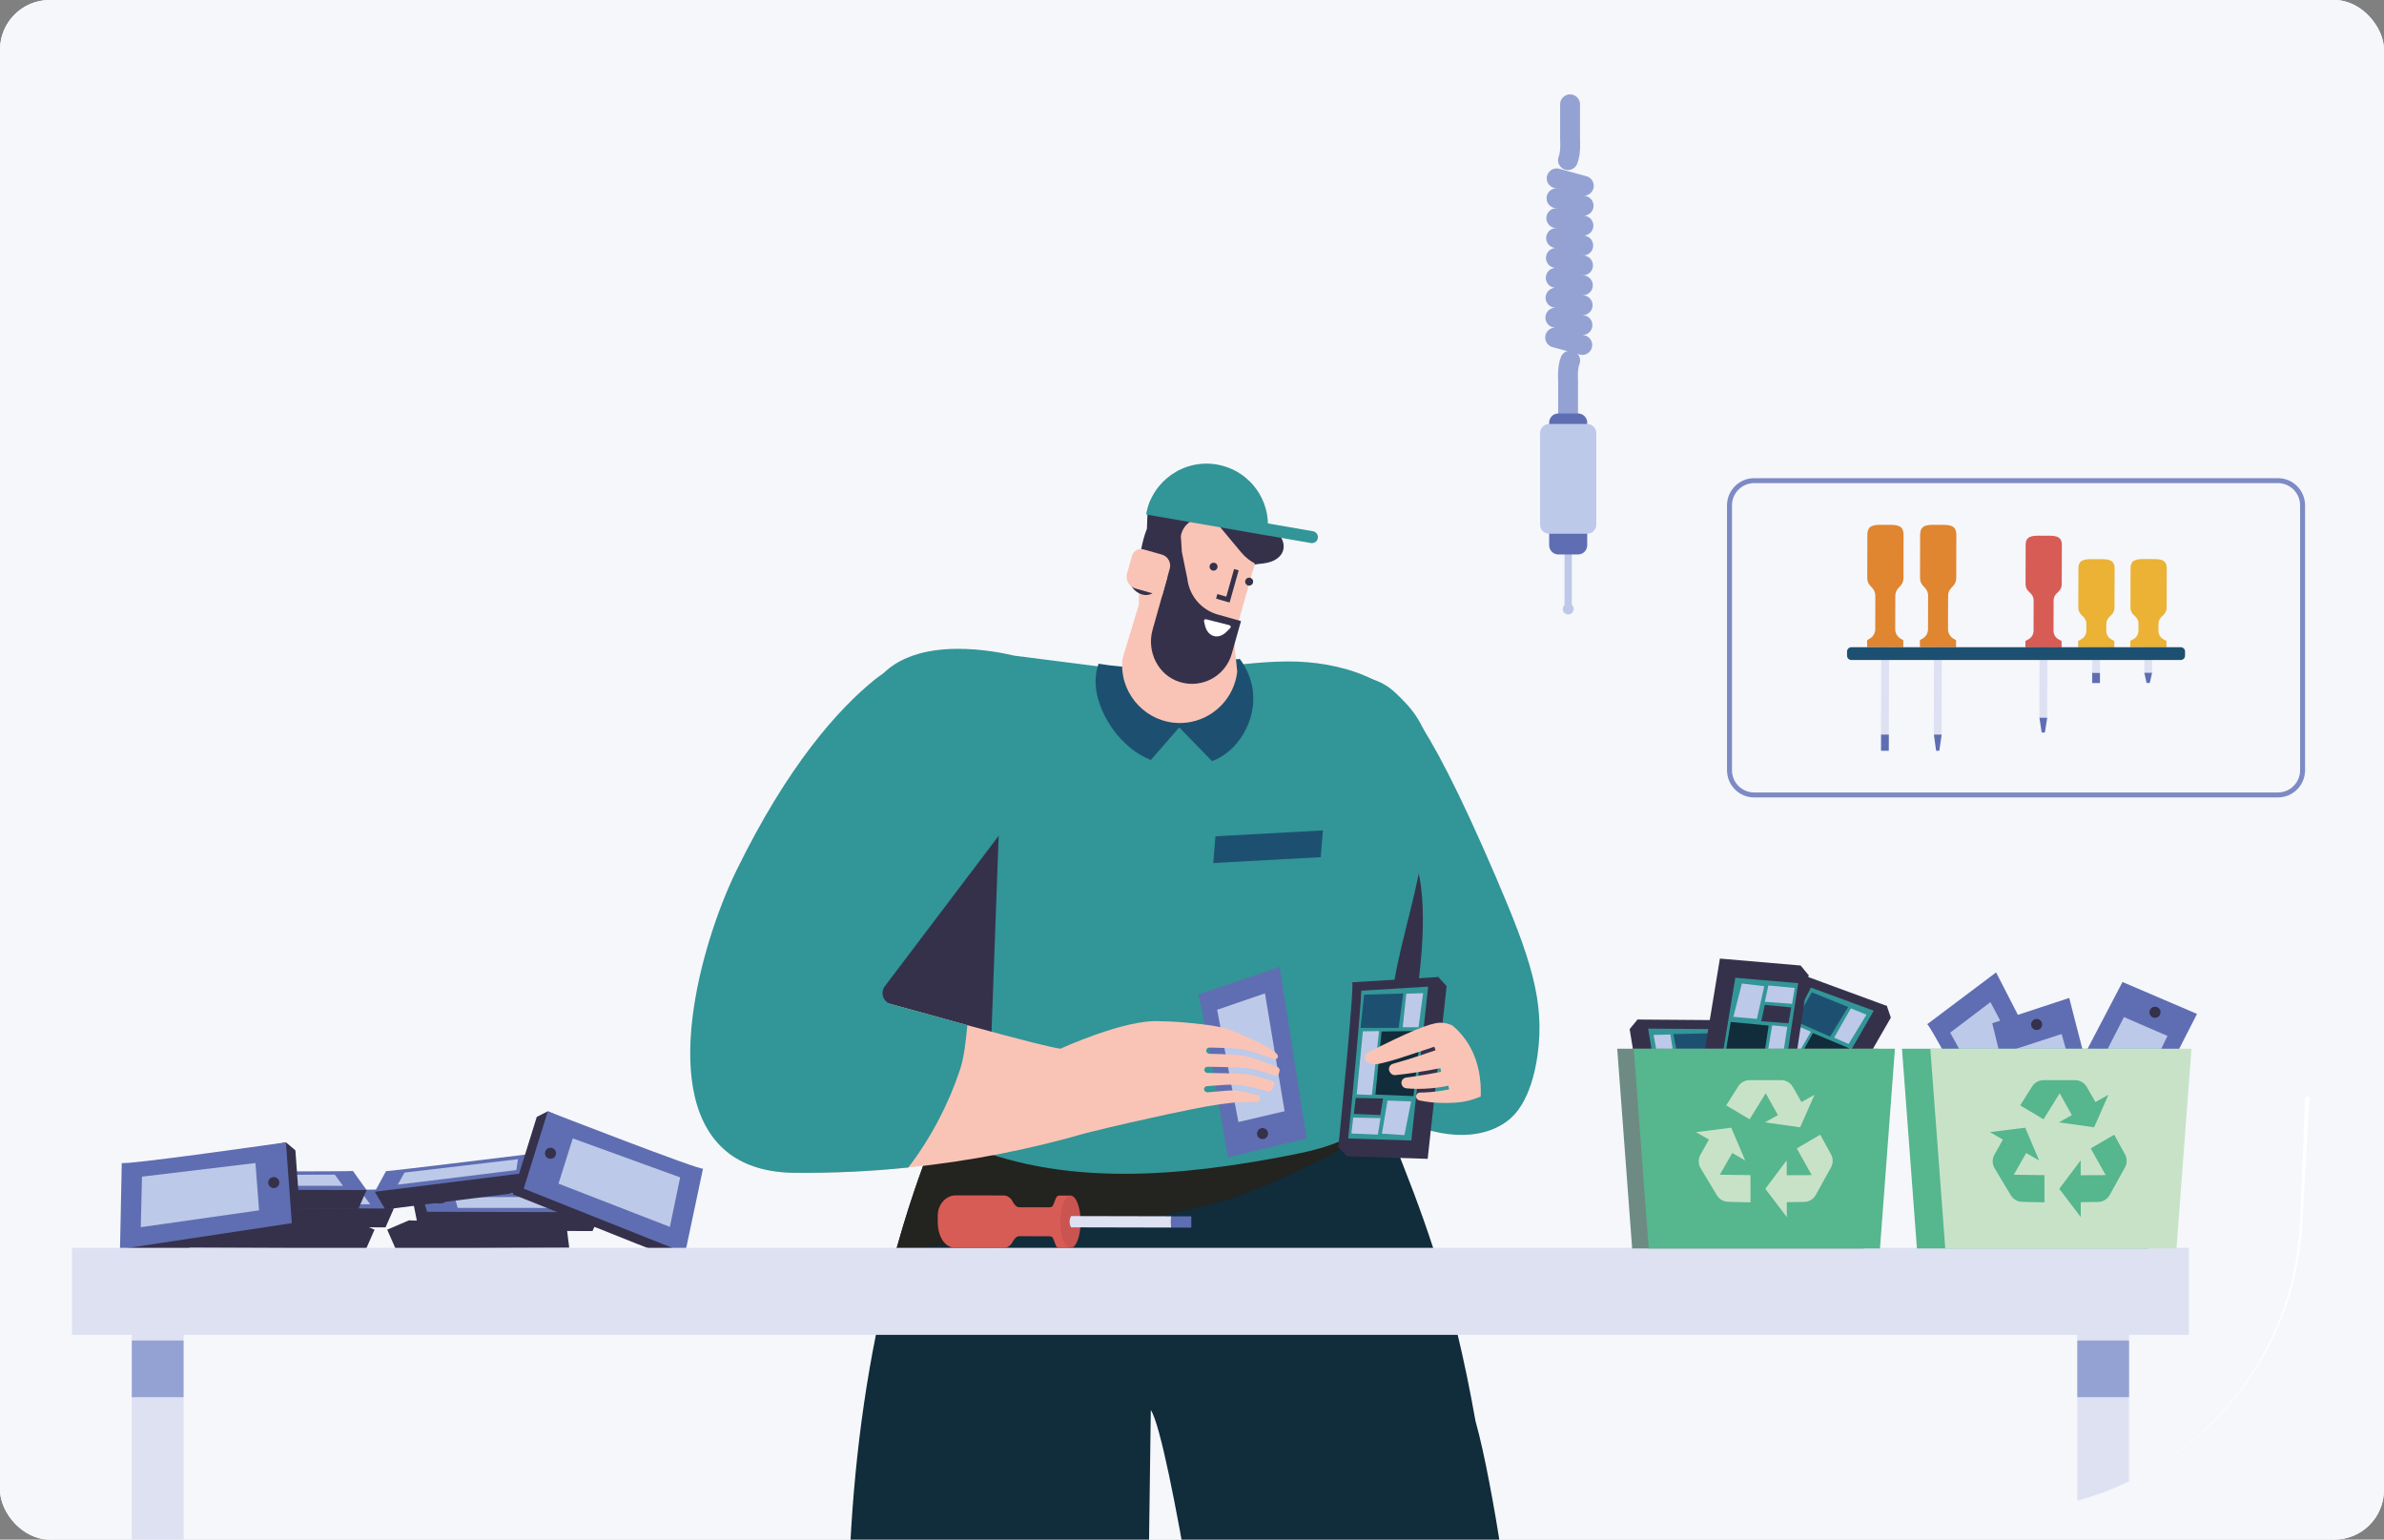 <svg width="960" height="620" viewBox="0 0 960 620" fill="none" xmlns="http://www.w3.org/2000/svg">
<rect x="0" y="0" width="960" height="620" fill="#808080" stroke="none"/>
<g clip-path="url(#clip0_2260_5)">
<rect width="960" height="620" rx="20" fill="white"/>
<rect width="960" height="620" rx="20" fill="#F5F7FB"/>
<path d="M759.81 405.089L745.975 404.138L728.787 397.823C729.004 397.859 728.143 399.743 726.577 402.802L726.379 402.79L695.428 451.669L697.035 456.389L726.487 470.447L761.417 409.815L759.81 405.095V405.089Z" fill="#35314B"/>
<path d="M727.179 393.103C728.413 393.314 695.428 451.663 695.428 451.663L724.88 465.721L759.81 405.09L727.179 393.103Z" fill="#35314B"/>
<path d="M700.467 450.068C703.369 444.92 709.16 434.613 714.837 424.36C719.533 415.884 723.23 409.105 725.837 404.204C727.27 401.513 728.389 399.394 729.214 397.696L754.536 406.998L723.411 461.019L700.467 450.068Z" fill="#329597"/>
<path d="M736.968 417.443L722.923 411.278L729.599 399.599L744.223 405.517L736.968 417.443Z" fill="#1D5070"/>
<path d="M744.404 420.429L738.576 417.87L745.313 406.076L751.598 408.617L744.404 420.429Z" fill="#BDC9E8"/>
<path d="M721.749 457.918L713.676 453.74L721.111 442.452L729.672 446.576L721.749 457.918Z" fill="#BDC9E8"/>
<path d="M731.394 445.005L717.62 438.274L730.076 416.022L744.627 422.163L731.394 445.005Z" fill="#112C3B"/>
<path d="M716.252 437.864L710.756 435.179L723.212 412.928L729.226 415.462L716.252 437.864Z" fill="#BDC9E8"/>
<path d="M716.133 446.612L706.53 441.922L709.805 436.335L719.769 440.965L716.133 446.612Z" fill="#35314B"/>
<path d="M712.038 453.439L702.436 448.749L705.711 443.162L715.68 447.792L712.038 453.439Z" fill="#BDC9E8"/>
<path d="M659.407 410.574L672.694 414.547L691.002 414.68C690.785 414.638 690.93 416.703 691.321 420.116L691.514 420.176L703.29 476.816L700.123 480.669L667.607 483.469L656.234 414.421L659.401 410.568L659.407 410.574Z" fill="#35314B"/>
<path d="M694.169 410.827C692.941 410.586 703.296 476.816 703.296 476.816L670.78 479.616L659.407 410.568L694.169 410.827Z" fill="#35314B"/>
<path d="M699.136 473.547C698.233 467.708 696.433 456.022 694.723 444.427C693.308 434.842 692.231 427.196 691.52 421.694C691.129 418.671 690.822 416.293 690.647 414.415L663.67 414.216L673.802 475.733L699.136 473.553V473.547Z" fill="#329597"/>
<path d="M676.446 430.17L691.755 429.339L689.618 416.058L673.845 416.456L676.446 430.17Z" fill="#1D5070"/>
<path d="M668.426 430.351L674.789 430.008L672.628 416.594L665.855 416.769L668.426 430.351Z" fill="#BDC9E8"/>
<path d="M676.451 473.415L685.476 472.343L682.49 459.158L673.026 460.013L676.451 473.415Z" fill="#BDC9E8"/>
<path d="M671.966 457.937L687.227 456.48L683.392 431.266L667.613 431.898L671.966 457.937Z" fill="#112C3B"/>
<path d="M688.654 456.576L694.741 455.992L690.906 430.784L684.386 431.043L688.654 456.576Z" fill="#BDC9E8"/>
<path d="M685.686 464.812L696.324 463.794L695.228 457.413L684.265 458.244L685.686 464.812Z" fill="#35314B"/>
<path d="M687.119 472.638L697.751 471.621L696.655 465.239L685.698 466.07L687.119 472.638Z" fill="#BDC9E8"/>
<path d="M684.38 458.912L697.667 454.938L715.975 454.806C715.759 454.848 715.903 452.783 716.294 449.369L716.487 449.309L728.263 392.669L725.096 388.816L692.58 386.017L681.208 455.065L684.374 458.918L684.38 458.912Z" fill="#35314B"/>
<path d="M719.142 458.653C717.913 458.893 728.269 392.663 728.269 392.663L695.752 389.864L684.38 458.912L719.142 458.653Z" fill="#35314B"/>
<path d="M724.109 395.932C723.206 401.772 721.406 413.458 719.696 425.053C718.281 434.637 717.203 442.283 716.493 447.786C716.102 450.808 715.795 453.186 715.62 455.065L688.643 455.263L698.775 393.747L724.109 395.926V395.932Z" fill="#329597"/>
<path d="M701.418 439.315L716.734 440.14L714.591 453.427L698.817 453.03L701.418 439.315Z" fill="#1D5070"/>
<path d="M693.404 439.128L699.762 439.472L697.601 452.885L690.828 452.716L693.404 439.128Z" fill="#BDC9E8"/>
<path d="M701.43 396.065L710.455 397.142L707.469 410.321L697.999 409.472L701.43 396.065Z" fill="#BDC9E8"/>
<path d="M696.938 411.549L712.206 413.006L708.371 438.213L692.591 437.587L696.938 411.549Z" fill="#112C3B"/>
<path d="M713.627 412.91L719.714 413.488L715.879 438.701L709.365 438.436L713.627 412.91Z" fill="#BDC9E8"/>
<path d="M710.664 404.674L721.302 405.685L720.201 412.073L709.244 411.242L710.664 404.674Z" fill="#35314B"/>
<path d="M712.092 396.847L722.73 397.859L721.634 404.246L710.671 403.415L712.092 396.847Z" fill="#BDC9E8"/>
<path d="M776.022 412.482C776.871 411.561 807.954 470.946 807.954 470.946L835.75 453.848L803.8 391.591L776.016 412.482H776.022Z" fill="#5F6EB2"/>
<path d="M819.7 455.811C820.633 456.612 820.742 458.021 819.941 458.954C819.14 459.887 817.731 459.995 816.798 459.195C815.865 458.394 815.757 456.985 816.557 456.052C817.358 455.119 818.767 455.01 819.7 455.811Z" fill="#35314B"/>
<path d="M823.866 446.166L807.563 456.112L785.306 415.847L801.531 403.547L823.866 446.166Z" fill="#BDC9E8"/>
<path d="M855.341 468.099C854.101 467.936 884.702 408.304 884.702 408.304L854.703 395.451L822.253 457.449L855.341 468.105V468.099Z" fill="#5F6EB2"/>
<path d="M865.564 407.425C865.678 406.197 866.768 405.3 867.996 405.414C869.224 405.529 870.121 406.618 870.007 407.846C869.893 409.075 868.803 409.972 867.575 409.857C866.347 409.743 865.45 408.653 865.564 407.425Z" fill="#35314B"/>
<path d="M855.281 409.586L872.807 417.172L852.741 458.574L833.337 452.409L855.281 409.586Z" fill="#BDC9E8"/>
<path d="M850.778 466.142C849.743 466.846 833.253 401.874 833.253 401.874L802.248 412.073L818.912 480.037L850.778 466.148V466.142Z" fill="#5F6EB2"/>
<path d="M818.322 413.873C817.6 412.873 817.823 411.483 818.816 410.76C819.815 410.038 821.206 410.261 821.929 411.254C822.651 412.247 822.428 413.644 821.435 414.366C820.436 415.089 819.045 414.866 818.322 413.873Z" fill="#35314B"/>
<path d="M812.037 422.295L830.201 416.395L842.53 460.717L823.897 468.923L812.037 422.295Z" fill="#BDC9E8"/>
<path d="M158.582 486.666L149.756 482.885C149.828 482.957 147.769 483.011 144.332 483.053L144.247 482.993L86.476 479.182L83.147 483.198L85.284 493.987L155.253 494.263L158.582 486.678V486.666Z" fill="#35314B"/>
<path d="M153.086 478.972C153.508 479.236 86.477 479.182 86.477 479.182L88.614 486.485L158.583 486.672L153.086 478.972Z" fill="#5F6EB2"/>
<path d="M94.369 483.096C93.225 483.198 91.93 483.071 91.479 482.813C91.028 482.554 91.587 482.265 92.737 482.162C93.881 482.06 95.175 482.186 95.627 482.445C96.079 482.704 95.519 482.993 94.369 483.096Z" fill="#35314B"/>
<path d="M100.955 484.932L99.775 480.657L145.777 480.458L149.07 484.962L100.955 484.932Z" fill="#BDC9E8"/>
<path d="M147.613 479.236L138.787 475.455C138.86 475.528 136.801 475.582 133.363 475.624L133.279 475.564L75.507 471.753L72.178 475.768L74.315 486.557L144.284 486.834L147.613 479.248V479.236Z" fill="#35314B"/>
<path d="M142.117 471.536C142.539 471.801 75.508 471.747 75.508 471.747L77.645 479.049L147.614 479.236L142.117 471.536Z" fill="#5F6EB2"/>
<path d="M83.406 475.66C82.263 475.762 80.968 475.636 80.517 475.377C80.065 475.118 80.625 474.829 81.775 474.727C82.919 474.624 84.213 474.751 84.665 475.01C85.116 475.269 84.556 475.558 83.406 475.66Z" fill="#35314B"/>
<path d="M89.987 477.496L88.807 473.222L134.808 473.023L138.102 477.532L89.987 477.496Z" fill="#BDC9E8"/>
<path d="M241.929 488.158L233.103 484.378C233.176 484.45 231.117 484.504 227.679 484.546L227.595 484.486L169.823 480.675L166.494 484.691L168.631 495.479L238.6 495.756L241.929 488.17V488.158Z" fill="#35314B"/>
<path d="M236.433 480.458C236.854 480.723 169.823 480.669 169.823 480.669L171.96 487.972L241.93 488.158L236.433 480.458Z" fill="#5F6EB2"/>
<path d="M177.722 484.582C176.578 484.685 175.284 484.558 174.832 484.299C174.381 484.04 174.941 483.751 176.091 483.649C177.235 483.547 178.529 483.673 178.981 483.932C179.432 484.191 178.872 484.48 177.722 484.582Z" fill="#35314B"/>
<path d="M184.302 486.418L183.122 482.144L229.123 481.945L232.417 486.448L184.302 486.418Z" fill="#BDC9E8"/>
<path d="M150.931 479.916L159.233 475.088C159.167 475.166 161.226 474.968 164.633 474.594L164.712 474.522L221.592 463.722L225.385 467.304L224.572 478.267L155.151 487.039L150.925 479.91L150.931 479.916Z" fill="#35314B"/>
<path d="M155.452 471.608C155.067 471.921 221.592 463.727 221.592 463.727L220.358 471.235L150.925 479.916L155.446 471.608H155.452Z" fill="#5F6EB2"/>
<path d="M214.235 468.574C215.385 468.538 216.655 468.255 217.071 467.942C217.486 467.635 216.896 467.412 215.746 467.448C214.596 467.484 213.326 467.767 212.911 468.08C212.495 468.387 213.085 468.61 214.235 468.574Z" fill="#35314B"/>
<path d="M207.92 471.193L208.57 466.81L162.887 472.198L160.166 477.069L207.92 471.193Z" fill="#BDC9E8"/>
<path d="M150.823 495.184L141.997 491.404C142.069 491.476 140.01 491.53 136.572 491.572L136.488 491.512L78.716 492.939L77.524 502.499L147.493 502.776L150.823 495.19V495.184Z" fill="#35314B"/>
<path d="M155.922 495.184L164.748 491.404C164.676 491.476 166.735 491.53 170.173 491.572L170.257 491.512L228.029 492.939L229.221 502.499L159.252 502.776L155.922 495.19V495.184Z" fill="#35314B"/>
<path d="M275.896 504.582L274.86 490.753L278.653 472.837C278.653 473.06 276.661 472.47 273.41 471.362L273.397 471.163L220.593 447.521L216.15 449.785L206.451 480.946L271.459 506.846L275.902 504.582H275.896Z" fill="#35314B"/>
<path d="M283.091 470.573C283.061 471.825 220.593 447.521 220.593 447.521L210.894 478.682L275.902 504.582L283.097 470.573H283.091Z" fill="#5F6EB2"/>
<path d="M221.695 466.642C220.461 466.654 219.455 465.661 219.449 464.432C219.437 463.198 220.431 462.193 221.659 462.187C222.887 462.175 223.898 463.168 223.904 464.396C223.916 465.625 222.923 466.636 221.695 466.642Z" fill="#35314B"/>
<path d="M224.898 476.654L230.647 458.436L273.892 474.137L269.75 494.071L224.898 476.654Z" fill="#BDC9E8"/>
<path d="M48.319 503.029L52.467 489.796L52.841 471.488C52.798 471.705 54.864 471.585 58.283 471.241L58.343 471.049L115.134 460.013L118.945 463.228L121.323 495.775L52.136 506.244L48.325 503.029H48.319Z" fill="#35314B"/>
<path d="M49.03 468.274C48.777 469.502 115.134 460.008 115.134 460.008L117.512 492.56L48.325 503.029L49.036 468.274H49.03Z" fill="#5F6EB2"/>
<path d="M109.716 478.388C110.914 478.677 112.118 477.942 112.407 476.744C112.696 475.546 111.961 474.342 110.763 474.053C109.565 473.764 108.361 474.498 108.072 475.697C107.783 476.895 108.518 478.099 109.716 478.388Z" fill="#35314B"/>
<path d="M104.327 487.406L102.864 468.357L57.181 473.836L56.688 494.191L104.327 487.406Z" fill="#BDC9E8"/>
<path d="M519.615 277.547C529.729 266.187 551.366 273.134 553.052 273.694C561.812 276.626 572.426 283.483 602.293 353.001C616.38 385.788 622.178 403.259 619.15 424.842C616.555 443.325 609.656 449.387 607.109 451.332C596.001 459.827 578.018 458.641 560.692 449.05C545.526 398.702 530.361 348.359 515.202 298.011C514.624 294.308 513.57 284.332 519.615 277.541V277.547Z" fill="#329597"/>
<path d="M522.221 420.363L553.768 468.731C554.093 469.086 554.418 469.435 554.761 469.778C558.939 457.635 580.751 379.9 570.047 346.986L538.205 327.185L522.221 420.363Z" fill="#35314B"/>
<path d="M604.876 626.868C562.92 630.613 520.957 634.364 479.001 638.115C473.884 608.386 467.256 573.57 463.415 567.838C463.144 586.971 462.758 615.815 462.439 639.59C422.133 643.196 381.826 646.796 341.52 650.396C341.941 612.082 345.342 574.244 352.711 537.55C353.627 532.98 354.608 528.429 355.649 523.896C357.281 516.81 359.075 509.754 361.032 502.77C361.056 502.68 361.08 502.589 361.11 502.499C364.56 490.115 368.527 477.894 373.054 465.865C374.391 462.295 375.776 458.749 377.214 455.221C379.298 450.11 381.483 445.034 383.777 439.995C384.355 438.731 389.797 438.906 397.714 439.887C420.549 442.699 463.944 452.205 470.38 453.18C484.113 455.275 499.964 460.248 513.54 458.4C521.668 457.274 531.704 448.081 540.789 448.815C542.167 448.918 543.516 449.261 544.84 449.887C545.78 450.332 546.58 451.007 547.273 451.831C547.501 452.102 547.724 452.391 547.935 452.692C548.037 452.843 548.14 452.999 548.242 453.15C548.441 453.463 548.633 453.788 548.814 454.119C548.85 454.179 548.88 454.24 548.91 454.3C549.061 454.577 549.199 454.854 549.338 455.131C549.59 455.642 549.825 456.166 550.054 456.684C550.156 456.943 550.271 457.202 550.379 457.454C550.457 457.641 551.336 454.595 552.276 451.32C553.353 447.545 554.509 443.469 554.593 443.68C555.015 444.685 555.43 445.685 555.846 446.672C556.989 449.417 558.109 452.108 559.193 454.751C566.297 472.06 572.119 487.268 577.098 502.499C580.806 513.872 584.045 525.262 586.995 537.55C589.566 548.248 591.914 559.627 594.159 572.269C597.844 585.334 601.685 606.676 604.876 626.868Z" fill="#112C3B"/>
<path d="M361.03 502.77C384.185 502.132 409.699 497.382 428.784 495.19C452.029 492.523 475.322 489.091 497.17 482.12C504.304 479.85 533.033 468.014 550.047 456.684C548.837 453.914 547.35 451.073 544.833 449.887C534.785 445.1 522.889 457.105 513.533 458.393C499.963 460.242 484.105 455.275 470.373 453.18C461.71 451.867 386.003 435.082 383.769 439.989C374.504 460.338 366.997 481.301 361.024 502.764L361.03 502.77Z" fill="#23231F"/>
<path d="M347.432 287.583C348.75 282.225 350.231 277.421 354.12 272.869C369.147 255.272 402.103 262.544 408.437 264.037C418.593 265.338 436.775 267.656 447.599 269.028C453.072 269.727 455.823 270.076 456.413 270.124C472.451 271.394 488.448 268.504 504.498 267.096C505.756 266.969 507.014 266.873 508.279 266.783C511.704 266.536 515.136 266.373 518.568 266.361C539.344 266.277 562.45 273.255 572.167 291.623C578.139 302.923 577.73 314.681 575.906 326.463C574.906 332.887 573.486 339.322 572.438 345.68C569.271 364.993 562.523 383.675 560.307 403.133C558.808 416.414 562.763 430.79 557.387 443.614C551.674 457.244 535.166 462.144 520.651 464.986C475.672 473.818 427.25 478.514 385.499 459.574C351.128 443.987 353.988 419.171 347.974 386.45C346.083 376.143 344.494 365.704 343.681 355.403C340.424 323.814 344.084 301.177 347.432 287.583Z" fill="#329597"/>
<path d="M400.363 286.68C403.584 296.21 403.252 306.397 402.885 316.366C401.561 352.615 400.242 388.864 398.918 425.113C398.617 433.409 398.268 441.898 394.926 449.616C391.579 457.334 384.589 464.27 375.613 465.636C363.596 467.466 352.513 459.062 345.758 449.821C330.743 429.279 328.178 403.084 330.803 378.509C333.717 351.297 342.555 324.638 356.492 300.443C367.262 281.743 387.69 249.221 400.357 286.686L400.363 286.68Z" fill="#35314B"/>
<path d="M441.386 277.583C442.758 288.083 451.325 301.364 463.444 306.041L474.853 292.911L476.111 294.217C476.111 294.217 481.15 299.431 488.092 306.535C498.754 302.507 506.051 289.949 504.479 278.016C503.883 273.453 502.047 269.148 499.266 265.35C483.215 266.758 467.219 269.642 451.181 268.378C448.225 268.143 445.281 267.77 442.367 267.282C441.271 270.521 440.922 274.013 441.392 277.583H441.386Z" fill="#1D5070"/>
<path d="M496.334 252.261L498.212 270.449C497.917 273.098 497.176 275.602 496.075 277.902C491.945 286.553 482.631 292.134 472.559 291.021C459.838 289.612 450.585 278.035 451.993 265.337L462.415 230.853L496.34 252.261H496.334Z" fill="#F9C4B6"/>
<path d="M467.628 238.95L466.581 242.677C465.876 245.169 465.611 247.734 465.69 250.184C466.021 260.726 473.107 270.394 483.727 273.471L491.553 245.699L467.628 238.956V238.95Z" fill="#35314B"/>
<path d="M516.531 222.165C515.857 223.779 514.43 225.031 512.835 225.783C511.035 226.626 509.024 226.903 507.043 227.084C506.152 227.162 505.225 227.234 504.448 227.68C503.738 228.089 503.226 228.763 502.775 229.45C499.536 234.411 498.344 241.816 491.884 243.134C484.593 244.627 475.773 242.911 468.874 240.491C464.407 238.938 459.759 236.325 458.362 231.828C457.261 228.264 458.314 224.621 459.572 221.003C460.102 218.276 460.776 215.585 461.818 213.026C461.836 212.767 461.854 212.526 461.872 212.268C462.161 207.554 461.529 201.75 465.509 199.167C468.796 197.054 473.112 198.674 477.026 198.204C477.989 197.915 478.958 197.68 479.945 197.482C482.022 196.735 483.985 195.633 486.032 194.796C489.777 193.321 494.021 192.834 497.934 193.887C500.09 194.465 502.155 195.555 503.822 197.012C505.195 198.198 506.327 199.661 507.061 201.31C508.295 204.026 508.247 207.415 509.728 209.992C511.017 212.225 513.353 213.183 515.032 215.224C516.465 216.97 517.326 219.342 516.73 221.521C516.67 221.738 516.598 221.948 516.513 222.159L516.531 222.165Z" fill="#35314B"/>
<path d="M465.816 212.286L459.512 234.652C459.097 236.133 458.838 237.608 458.718 239.089C458.585 240.118 458.561 241.148 458.597 242.171C458.597 242.279 458.609 242.412 458.603 242.52H458.627C459.097 252.972 466.195 262.49 476.785 265.47L479.97 266.367C487.23 268.414 494.822 264.158 496.869 256.897L505.544 226.109C507.97 217.493 502.919 208.475 494.328 206.055L482.727 202.786C475.466 200.739 467.869 205.019 465.822 212.28L465.816 212.286Z" fill="#F9C4B6"/>
<path d="M489.693 241.087L495.142 242.635L498.79 229.673L496.942 229.149L493.811 240.263L490.217 239.239L489.693 241.087Z" fill="#35314B"/>
<path d="M488.248 229.739C489.097 229.98 489.988 229.48 490.229 228.631C490.469 227.782 489.97 226.891 489.121 226.656C488.272 226.416 487.381 226.915 487.14 227.764C486.899 228.613 487.399 229.504 488.248 229.745V229.739Z" fill="#35314B"/>
<path d="M485.003 208.613C487.412 208.836 489.585 210.179 491.138 212.039L499.771 222.4C501.439 224.399 503.492 226.012 505.792 227.174C507.207 226.277 507.086 226.349 508.501 225.452C508.417 218.439 507.447 211.316 501.836 206.53C498.501 203.689 494.07 202.364 489.97 201.07C488.7 200.666 486.147 200.462 485.142 199.643C484.456 199.083 483.968 198.969 483.769 198.933C481.939 200.004 480.043 200.558 478.17 200.702C474.811 200.955 471.626 202.298 469.146 204.58C465.293 208.126 463.005 213.056 462.77 218.288L462.403 226.596L470.109 232.364L464.143 253.538C461.668 262.315 466.274 271.882 474.979 274.615C483.986 277.445 493.48 272.267 496.027 263.242L499.729 250.112L490.398 247.481C483.751 245.609 478.899 239.901 478.122 233.044L475.913 222.231L475.509 215.892C476.25 211.437 480.301 208.174 485.009 208.607L485.003 208.613Z" fill="#35314B"/>
<path d="M467.423 232.243L466.4 235.874C465.629 238.613 462.806 240.214 460.066 239.444C458.019 238.866 456.4 237.505 455.449 235.771L458.85 223.7C459.97 223.219 461.234 223.092 462.517 223.454C464.419 223.989 465.906 225.236 466.791 226.819C467.676 228.402 467.953 230.347 467.417 232.243H467.423Z" fill="#35314B"/>
<path d="M460.399 221.221L467.822 223.313C470.29 224.009 471.73 226.579 471.034 229.047L467.943 240.017L457.281 237.011C454.638 236.267 453.104 233.52 453.848 230.884L455.853 223.768C456.405 221.809 458.44 220.669 460.399 221.221Z" fill="#F9C4B6"/>
<path d="M502.577 235.771C503.426 236.012 504.317 235.513 504.558 234.664C504.799 233.815 504.299 232.924 503.45 232.683C502.601 232.442 501.71 232.942 501.469 233.791C501.228 234.64 501.728 235.531 502.577 235.771Z" fill="#35314B"/>
<path d="M531.823 345.18L488.549 347.54L489.446 336.77L532.726 334.41L531.823 345.18Z" fill="#1D5070"/>
<path d="M510.216 215.615C510.216 215.615 510.21 215.639 510.21 215.651L471.289 208.878L510.216 215.615Z" fill="#329597"/>
<path d="M530.674 216.717C530.475 217.885 529.458 218.71 528.308 218.71C528.169 218.71 528.031 218.698 527.892 218.674L510.216 215.615L471.289 208.878L465.142 207.813L461.523 207.181C463.859 193.737 476.653 184.731 490.102 187.073C501.914 189.125 510.301 199.252 510.578 210.793L528.711 213.929C530.023 214.158 530.902 215.404 530.674 216.717Z" fill="#329597"/>
<path d="M471.288 208.878L465.262 207.837C465.22 207.831 465.184 207.825 465.142 207.813L471.288 208.878Z" fill="#329597"/>
<path d="M579.162 393.434L566.11 398.118L547.832 399.243C548.049 399.189 548.013 401.26 547.808 404.692L547.621 404.758L538.922 461.952L542.287 465.624L574.906 466.666L582.528 397.106L579.162 393.434Z" fill="#35314B"/>
<path d="M544.467 395.571C545.683 395.264 538.922 461.958 538.922 461.958L571.541 462.999L579.163 393.44L544.467 395.577V395.571Z" fill="#35314B"/>
<path d="M542.902 458.466C543.492 452.584 544.654 440.82 545.732 429.152C546.623 419.508 547.285 411.808 547.701 406.275C547.929 403.234 548.11 400.844 548.182 398.96L575.105 397.304L568.314 459.278L542.902 458.472V458.466Z" fill="#329597"/>
<path d="M563.215 413.927H547.881L549.296 400.544L565.069 400.086L563.215 413.927Z" fill="#1D5070"/>
<path d="M571.227 413.674H564.858L566.291 400.164L573.064 399.966L571.227 413.674Z" fill="#BDC9E8"/>
<path d="M565.545 457.111L556.472 456.521L558.742 443.198L568.242 443.535L565.545 457.111Z" fill="#BDC9E8"/>
<path d="M569.187 441.404L553.865 440.778L556.334 415.396L572.125 415.173L569.187 441.404Z" fill="#112C3B"/>
<path d="M552.45 440.952L546.339 440.699L548.808 415.317L555.328 415.227L552.45 440.952Z" fill="#BDC9E8"/>
<path d="M555.857 449.014L545.177 448.574L545.93 442.145L556.917 442.379L555.857 449.014Z" fill="#35314B"/>
<path d="M554.852 456.906L544.178 456.467L544.925 450.037L555.912 450.272L554.852 456.906Z" fill="#BDC9E8"/>
<path d="M482.359 400.538C483.455 399.923 494.424 466.051 494.424 466.051L526.176 458.496L515.279 389.376L482.359 400.544V400.538Z" fill="#5F6EB2"/>
<path d="M510.312 455.347C510.951 456.401 510.614 457.774 509.56 458.406C508.506 459.044 507.134 458.707 506.502 457.653C505.863 456.6 506.201 455.227 507.254 454.595C508.308 453.957 509.68 454.294 510.312 455.347Z" fill="#35314B"/>
<path d="M517.29 447.485L498.687 451.837L490.126 406.636L509.38 400.02L517.29 447.485Z" fill="#BDC9E8"/>
<path d="M550.528 427.551C550.733 427.701 550.883 427.882 551.184 428.033C552.84 428.827 554.718 428.502 555.134 428.424C557.187 428.033 561.347 426.943 566.687 425.131C570.317 423.927 573.942 422.729 577.572 421.524L578.078 422.927C574.459 424.204 570.787 425.42 567.132 426.57C565.067 427.202 562.978 427.81 560.895 428.406C559.39 428.821 558.794 430.669 559.782 431.886C559.86 431.988 559.944 432.09 560.022 432.187C560.48 432.74 561.202 433.035 561.919 432.945C564.146 432.704 566.398 432.427 568.613 432.108C572.448 431.554 576.283 430.904 580.028 430.146L580.317 431.615C576.548 432.373 572.683 433.029 568.812 433.589C567.951 433.716 567.078 433.83 566.205 433.945C564.423 434.173 563.689 436.365 564.977 437.617L565.013 437.653C565.368 438.008 565.85 438.225 566.356 438.273C568.8 438.49 571.256 438.538 573.683 438.424C576.885 438.297 580.088 437.882 583.213 437.22L583.532 438.689C580.329 439.357 577.024 439.778 573.749 439.929C573.093 439.953 572.442 439.965 571.786 439.977C570.317 439.977 569.685 441.861 570.835 442.789C570.847 442.789 570.859 442.813 570.871 442.813C571.076 442.963 571.287 443.078 571.539 443.132C574.098 443.674 577.084 444.095 580.425 444.143C588.589 444.318 591.943 443.306 596.259 441.584C596.476 436.6 596.157 425.715 588.752 416.865C587.475 415.336 586.145 414.029 584.802 412.939C584.802 412.939 582.713 411.814 579.866 411.85C575.856 411.898 566.536 415.835 550.805 423.884C549.372 424.619 549.21 426.618 550.516 427.569V427.533L550.528 427.551Z" fill="#F9C4B6"/>
<path d="M437.689 456.191C414.287 462.976 390.182 467.653 365.775 470.152C350.628 471.717 335.36 472.428 320.092 472.295C308.876 472.193 300.351 469.453 294.006 464.818C264.259 443.096 308.961 356.86 318.298 337.733C332.067 309.528 345.504 294.657 355.077 286.909C362.006 281.292 371.651 279.721 380.375 282.641C397.141 288.252 403.764 307.613 393.547 321.123L352.193 402.615C364.637 405.89 377.075 409.424 389.538 412.838C412.355 419.087 423.842 421.928 427.033 422.314C427.033 422.314 452.987 410.369 466.948 411.248C471.162 411.302 475.425 411.555 479.747 412.007C494.238 413.506 494.407 414.114 507.206 419.948C509.03 420.773 513.209 422.922 514.364 424.728C514.383 424.776 514.425 424.83 514.443 424.878C514.997 425.818 513.985 426.859 512.926 426.492C500.012 421.814 500.861 422.235 487.074 421.856C486.34 421.832 485.737 422.368 485.713 423.06C485.695 423.753 486.303 424.331 487.038 424.361C501.397 424.746 501.144 424.602 514.503 429.779C515.033 429.972 515.34 430.501 515.262 431.043C515.195 431.441 515.111 431.862 515.021 432.284C514.864 432.934 514.136 433.319 513.413 433.102C501.481 429.117 502.282 430.008 486.309 429.58C485.575 429.556 484.973 430.092 484.949 430.802C484.931 431.489 485.539 432.055 486.279 432.079C501.92 432.518 500.813 431.573 512.468 435.438C512.721 435.522 513.257 435.968 513.305 436.54C513.329 436.811 513.215 436.931 512.426 438.304C512.137 438.804 512.029 438.882 511.896 439.075C511.619 439.478 511.077 439.64 510.59 439.496C498.561 436.239 498.549 436.456 486.087 437.377C485.346 437.425 484.804 438.039 484.859 438.713C484.931 439.412 485.599 439.929 486.315 439.881C497.387 439.062 495.713 438.274 506.851 441.109C507.417 441.254 507.525 442.609 507.116 443.235C506.688 443.891 505.599 443.819 504.214 443.788C502.251 443.746 500.289 443.885 498.326 443.921C497.002 443.945 495.527 444.138 492.571 444.523C492.571 444.523 489.037 444.987 485.725 445.577C481.15 446.401 463.384 449.881 437.671 456.197L437.689 456.191Z" fill="#F9C4B6"/>
<path d="M294.006 464.818C300.352 469.453 308.876 472.193 320.092 472.295C335.36 472.428 350.628 471.723 365.775 470.152C374.806 458.292 381.808 444.999 386.503 430.989C388.285 425.667 388.906 419.255 389.544 412.832C379.285 410.02 369.044 407.13 358.798 404.367C355.649 403.518 354.348 399.761 356.317 397.161L410.483 325.566C425.967 305.103 415.931 275.759 390.525 267.259C377.298 262.84 362.687 265.218 352.187 273.724C337.69 285.464 317.317 307.999 296.462 350.737C282.308 379.726 264.259 443.096 294.006 464.818Z" fill="#329597"/>
<path d="M881.428 502.505H29V537.556H881.428V502.505Z" fill="#DDE1F2"/>
<path d="M73.937 529.043V658.963C66.562 655.67 59.578 651.667 53.07 647.031V529.043H73.937Z" fill="#DDE1F2"/>
<path d="M857.334 529.043V596.604C851.037 599.614 844.445 602.101 837.6 604.009C837.232 604.112 836.865 604.214 836.504 604.31V529.043H857.334Z" fill="#DDE1F2"/>
<path d="M857.334 539.819H836.504V562.649H857.334V539.819Z" fill="#94A2D3"/>
<path d="M73.918 539.819H53.088V562.649H73.918V539.819Z" fill="#94A2D3"/>
<path d="M821.351 238.004L821.227 289.021L824.363 289.028L824.488 238.012L821.351 238.004Z" fill="#DDE1F2"/>
<path d="M818.911 241.804L818.881 254.026C818.881 255.459 818.086 256.771 816.828 257.451L815.606 258.108V260.666L830.169 260.702V258.138L828.959 257.475C827.701 256.789 826.918 255.471 826.924 254.038L826.954 241.816C826.954 240.781 827.37 239.787 828.11 239.053L829.08 238.09C829.814 237.361 830.23 236.368 830.236 235.326L830.278 219.457C830.29 215.429 827.027 215.736 822.999 215.724C822.457 215.724 821.933 215.718 821.422 215.718C818.153 215.712 815.708 215.941 815.702 219.42L815.66 235.29C815.66 236.326 816.07 237.325 816.804 238.06L817.773 239.029C818.508 239.763 818.917 240.757 818.917 241.798L818.911 241.804Z" fill="#D75C55"/>
<path d="M821.241 289.022L822.15 294.988L823.444 294.994L824.383 289.034L821.241 289.022Z" fill="#5F6EB3"/>
<path d="M842.614 247.451L842.488 270.961L845.624 270.973L845.751 247.457L842.614 247.451Z" fill="#DDE1F2"/>
<path d="M840.152 251.244L840.122 254.026C840.122 255.459 839.327 256.771 838.069 257.451L836.847 258.108V260.666L851.41 260.703V258.138L850.2 257.476C848.942 256.789 848.159 255.471 848.165 254.038L848.195 251.263C848.195 250.227 848.611 249.234 849.351 248.499L850.32 247.536C851.055 246.807 851.47 245.814 851.476 244.773L851.518 228.903C851.53 224.875 848.267 225.182 844.24 225.17C843.698 225.17 843.174 225.164 842.662 225.164C839.393 225.158 836.949 225.387 836.943 228.867L836.901 244.736C836.901 245.772 837.31 246.771 838.045 247.506L839.014 248.475C839.748 249.21 840.158 250.203 840.158 251.244H840.152Z" fill="#EBB235"/>
<path d="M842.487 270.961L842.475 275.073L845.612 275.079L845.624 270.973L842.487 270.961Z" fill="#5F6EB3"/>
<path d="M863.613 247.409L863.481 270.919L866.618 270.931L866.75 247.415L863.613 247.409Z" fill="#DDE1F2"/>
<path d="M861.151 251.202L861.121 253.984C861.121 255.417 860.326 256.729 859.068 257.409L857.846 258.065V260.624L872.409 260.666V258.102L871.199 257.439C869.941 256.753 869.158 255.435 869.164 254.002L869.194 251.226C869.194 250.191 869.616 249.197 870.35 248.463L871.319 247.5C872.054 246.771 872.475 245.778 872.475 244.736L872.517 228.867C872.529 224.839 869.266 225.146 865.239 225.134C864.697 225.134 864.173 225.128 863.661 225.122C860.392 225.116 857.948 225.339 857.942 228.824L857.9 244.694C857.9 245.73 858.309 246.729 859.038 247.464L860.007 248.433C860.741 249.167 861.151 250.161 861.145 251.202H861.151Z" fill="#EBB235"/>
<path d="M863.481 270.919L864.39 275.031L865.678 275.037L866.618 270.931L863.481 270.919Z" fill="#5F6EB3"/>
<path d="M778.861 235.751L778.725 295.798L781.861 295.805L781.997 235.758L778.861 235.751Z" fill="#DDE1F2"/>
<path d="M776.42 239.92L776.39 253.309C776.39 254.88 775.596 256.319 774.337 257.066L773.115 257.788V260.594L787.679 260.63V257.824L786.469 257.096C785.21 256.343 784.428 254.898 784.434 253.327L784.464 239.938C784.464 238.8 784.885 237.71 785.62 236.91L786.589 235.856C787.323 235.055 787.745 233.966 787.745 232.828L787.787 215.441C787.799 211.028 784.536 211.365 780.508 211.353C779.966 211.353 779.443 211.347 778.931 211.341C775.662 211.335 773.218 211.582 773.212 215.399L773.169 232.786C773.169 233.923 773.579 235.013 774.313 235.82L775.283 236.879C776.017 237.686 776.426 238.776 776.426 239.914L776.42 239.92Z" fill="#E08530"/>
<path d="M778.744 295.801L779.647 302.333L780.941 302.345L781.88 295.813L778.744 295.801Z" fill="#5F6EB3"/>
<path d="M757.603 235.751L757.467 295.798L760.603 295.805L760.74 235.758L757.603 235.751Z" fill="#DDE1F2"/>
<path d="M755.168 239.92L755.138 253.309C755.138 254.88 754.343 256.319 753.085 257.066L751.863 257.788V260.594L766.426 260.63V257.824L765.216 257.096C763.958 256.343 763.175 254.899 763.181 253.327L763.211 239.938C763.211 238.8 763.633 237.71 764.367 236.91L765.336 235.856C766.071 235.055 766.492 233.966 766.492 232.828L766.534 215.441C766.547 211.028 763.284 211.365 759.256 211.353C758.714 211.353 758.19 211.347 757.679 211.341C754.409 211.335 751.965 211.582 751.959 215.399L751.917 232.786C751.917 233.923 752.326 235.013 753.061 235.82L754.03 236.88C754.765 237.686 755.174 238.776 755.174 239.914L755.168 239.92Z" fill="#E08530"/>
<path d="M757.471 295.802L757.455 302.334L760.591 302.342L760.607 295.81L757.471 295.802Z" fill="#5F6EB3"/>
<path d="M745.524 265.789H878.141C879.105 265.789 879.887 265.008 879.887 264.044V262.376C879.887 261.412 879.105 260.63 878.141 260.63H745.524C744.559 260.63 743.778 261.412 743.778 262.376V264.044C743.778 265.008 744.559 265.789 745.524 265.789Z" fill="#1D5070"/>
<path d="M917.266 193.557H706.39C700.897 193.557 696.444 198.009 696.444 203.502V310.184C696.444 315.677 700.897 320.129 706.39 320.129H917.266C922.759 320.129 927.212 315.677 927.212 310.184V203.502C927.212 198.009 922.759 193.557 917.266 193.557Z" stroke="#7E8AC4" stroke-width="2" stroke-miterlimit="10"/>
<path d="M631.446 191.908V153.341C631.446 153.341 631.049 148.127 632.295 145.202" stroke="#94A2D3" stroke-width="8" stroke-miterlimit="10" stroke-linecap="round"/>
<path d="M632.956 214.942H630.012V245.255H632.956V214.942Z" fill="#BDC9E8"/>
<path d="M635.455 166.496H627.514C625.476 166.496 623.824 168.148 623.824 170.186V219.596C623.824 221.634 625.476 223.286 627.514 223.286H635.455C637.493 223.286 639.146 221.634 639.146 219.596V170.186C639.146 168.148 637.493 166.496 635.455 166.496Z" fill="#5F6EB2"/>
<path d="M639.109 170.734H623.859C621.821 170.734 620.169 172.387 620.169 174.425V211.251C620.169 213.29 621.821 214.942 623.859 214.942H639.109C641.147 214.942 642.8 213.29 642.8 211.251V174.425C642.8 172.387 641.147 170.734 639.109 170.734Z" fill="#BDC9E8"/>
<path d="M626.232 135.924L637.165 138.928" stroke="#94A2D3" stroke-width="8" stroke-miterlimit="10" stroke-linecap="round"/>
<path d="M626.311 127.911L637.244 130.915" stroke="#94A2D3" stroke-width="8" stroke-miterlimit="10" stroke-linecap="round"/>
<path d="M626.389 119.898L637.322 122.908" stroke="#94A2D3" stroke-width="8" stroke-miterlimit="10" stroke-linecap="round"/>
<path d="M626.467 111.884L637.4 114.895" stroke="#94A2D3" stroke-width="8" stroke-miterlimit="10" stroke-linecap="round"/>
<path d="M626.539 103.877L637.472 106.882" stroke="#94A2D3" stroke-width="8" stroke-miterlimit="10" stroke-linecap="round"/>
<path d="M626.618 95.864L637.551 98.869" stroke="#94A2D3" stroke-width="8" stroke-miterlimit="10" stroke-linecap="round"/>
<path d="M626.696 87.851L637.629 90.856" stroke="#94A2D3" stroke-width="8" stroke-miterlimit="10" stroke-linecap="round"/>
<path d="M626.774 79.838L637.701 82.843" stroke="#94A2D3" stroke-width="8" stroke-miterlimit="10" stroke-linecap="round"/>
<path d="M626.847 71.825L637.78 74.829" stroke="#94A2D3" stroke-width="8" stroke-miterlimit="10" stroke-linecap="round"/>
<path d="M632.24 42V56.341C632.24 56.341 632.638 61.554 631.392 64.48" stroke="#94A2D3" stroke-width="8" stroke-miterlimit="10" stroke-linecap="round"/>
<path d="M631.488 247.446C632.699 247.446 633.68 246.465 633.68 245.255C633.68 244.044 632.699 243.063 631.488 243.063C630.278 243.063 629.297 244.044 629.297 245.255C629.297 246.465 630.278 247.446 631.488 247.446Z" fill="#BDC9E8"/>
<path d="M750.364 502.77H657.246L651.226 422.332H756.384L750.364 502.77Z" fill="#6E8B83"/>
<path d="M865.028 502.77H771.917L765.896 422.332H871.049L865.028 502.77Z" fill="#56B68E"/>
<path d="M757.035 502.77H663.917L657.897 422.332H763.055L757.035 502.77Z" fill="#56B68E"/>
<path d="M876.442 502.77H783.33L777.31 422.332H882.462L876.442 502.77Z" fill="#C8E2C8"/>
<path d="M730.672 440.862L724.892 453.963L710.684 451.97L715.94 449.05L711.027 440.254L704.531 450.742L695.121 445.125L699.962 437.497C700.955 435.926 702.689 434.974 704.549 434.974H717.228C719.179 434.974 720.979 436.022 721.948 437.714L725.422 443.788L730.678 440.868L730.672 440.862Z" fill="#C8E2C8"/>
<path d="M719.534 490.127L710.864 478.737L719.479 467.262L719.492 473.27L729.564 473.222L723.525 462.463L732.989 456.943L737.33 464.872C738.221 466.503 738.221 468.484 737.318 470.109L731.183 481.211C730.238 482.921 728.456 483.992 726.505 484.016L719.51 484.119L719.522 490.127H719.534Z" fill="#C8E2C8"/>
<path d="M682.948 455.913L697.15 454.119L702.761 467.322L697.554 464.324L692.545 473.065L704.881 473.234L704.917 484.191L695.886 483.974C694.026 483.932 692.316 482.933 691.359 481.337L684.827 470.465C683.821 468.791 683.791 466.708 684.742 465.01L688.162 458.905L682.954 455.907L682.948 455.913Z" fill="#C8E2C8"/>
<path d="M849.044 440.862L843.264 453.963L829.056 451.97L834.312 449.05L829.399 440.254L822.903 450.742L813.493 445.125L818.334 437.497C819.327 435.926 821.061 434.974 822.921 434.974H835.6C837.551 434.974 839.351 436.022 840.32 437.714L843.794 443.788L849.05 440.868L849.044 440.862Z" fill="#56B68E"/>
<path d="M837.906 490.127L829.237 478.737L837.852 467.262L837.864 473.27L847.936 473.222L841.898 462.463L851.362 456.943L855.703 464.872C856.594 466.503 856.594 468.484 855.69 470.109L849.556 481.211C848.61 482.921 846.828 483.992 844.878 484.016L837.882 484.119L837.894 490.127H837.906Z" fill="#56B68E"/>
<path d="M801.32 455.913L815.522 454.119L821.133 467.322L815.926 464.324L810.917 473.065L823.253 473.234L823.289 484.191L814.258 483.974C812.398 483.932 810.688 482.933 809.731 481.337L803.199 470.465C802.193 468.791 802.163 466.708 803.114 465.01L806.534 458.905L801.326 455.907L801.32 455.913Z" fill="#56B68E"/>
<path d="M410.579 486.159L422.536 486.184C424.179 486.184 424.113 485.052 424.902 483.221L425.251 482.415C425.504 481.819 425.997 481.451 426.533 481.451H431.072L431.054 502.595H426.509C425.973 502.595 425.48 502.222 425.227 501.626L424.883 500.819C424.101 498.989 424.173 497.845 422.523 497.845L410.567 497.821C409.375 497.821 408.953 498.417 408.111 499.483L407.31 500.885C406.467 501.951 405.323 502.547 404.137 502.547L384.89 502.517C380.266 502.511 377.611 497.779 377.611 491.939C377.611 491.156 377.611 490.392 377.611 489.651C377.611 484.913 380.911 481.367 384.908 481.373L404.155 481.403C405.347 481.403 406.485 482.005 407.328 483.077L408.129 484.486C408.966 485.551 409.387 486.153 410.579 486.159Z" fill="#D75C55"/>
<path d="M431.072 502.595C433.316 502.595 435.135 497.862 435.135 492.023C435.135 486.185 433.316 481.451 431.072 481.451C428.827 481.451 427.008 486.185 427.008 492.023C427.008 497.862 428.827 502.595 431.072 502.595Z" fill="#C95450"/>
<path d="M431.318 489.706L471.673 489.796V494.347L431.312 494.257C431.102 493.896 430.656 493.005 430.704 491.801C430.746 490.801 431.108 490.067 431.318 489.706Z" fill="#DDE1F2"/>
<path d="M471.674 489.796L479.723 489.808V494.359L471.668 494.347C471.553 493.769 471.445 492.993 471.445 492.071C471.445 491.144 471.559 490.368 471.674 489.796Z" fill="#5F6EB3"/>
<path d="M930 441.501C929.013 458.803 928.044 475.901 927.128 492.469C924.588 538.435 896.882 577.742 857.334 596.604C851.037 599.614 844.444 602.101 837.599 604.009C844.444 602.089 851.043 599.584 857.334 596.562C896.84 577.574 924.293 537.978 926.201 491.928C926.894 475.203 927.58 458.472 928.278 441.748L930 441.501Z" fill="white"/>
<path d="M485.683 249.384L495.081 251.768C495.599 251.9 495.773 252.538 495.4 252.917L493.973 254.356C490.608 257.758 486.309 256.512 485.214 251.816L484.834 250.202C484.72 249.703 485.171 249.251 485.671 249.377L485.683 249.384Z" fill="white"/>
</g>
<defs>
<clipPath id="clip0_2260_5">
<rect width="960" height="620" rx="20" fill="white"/>
</clipPath>
</defs>
</svg>
